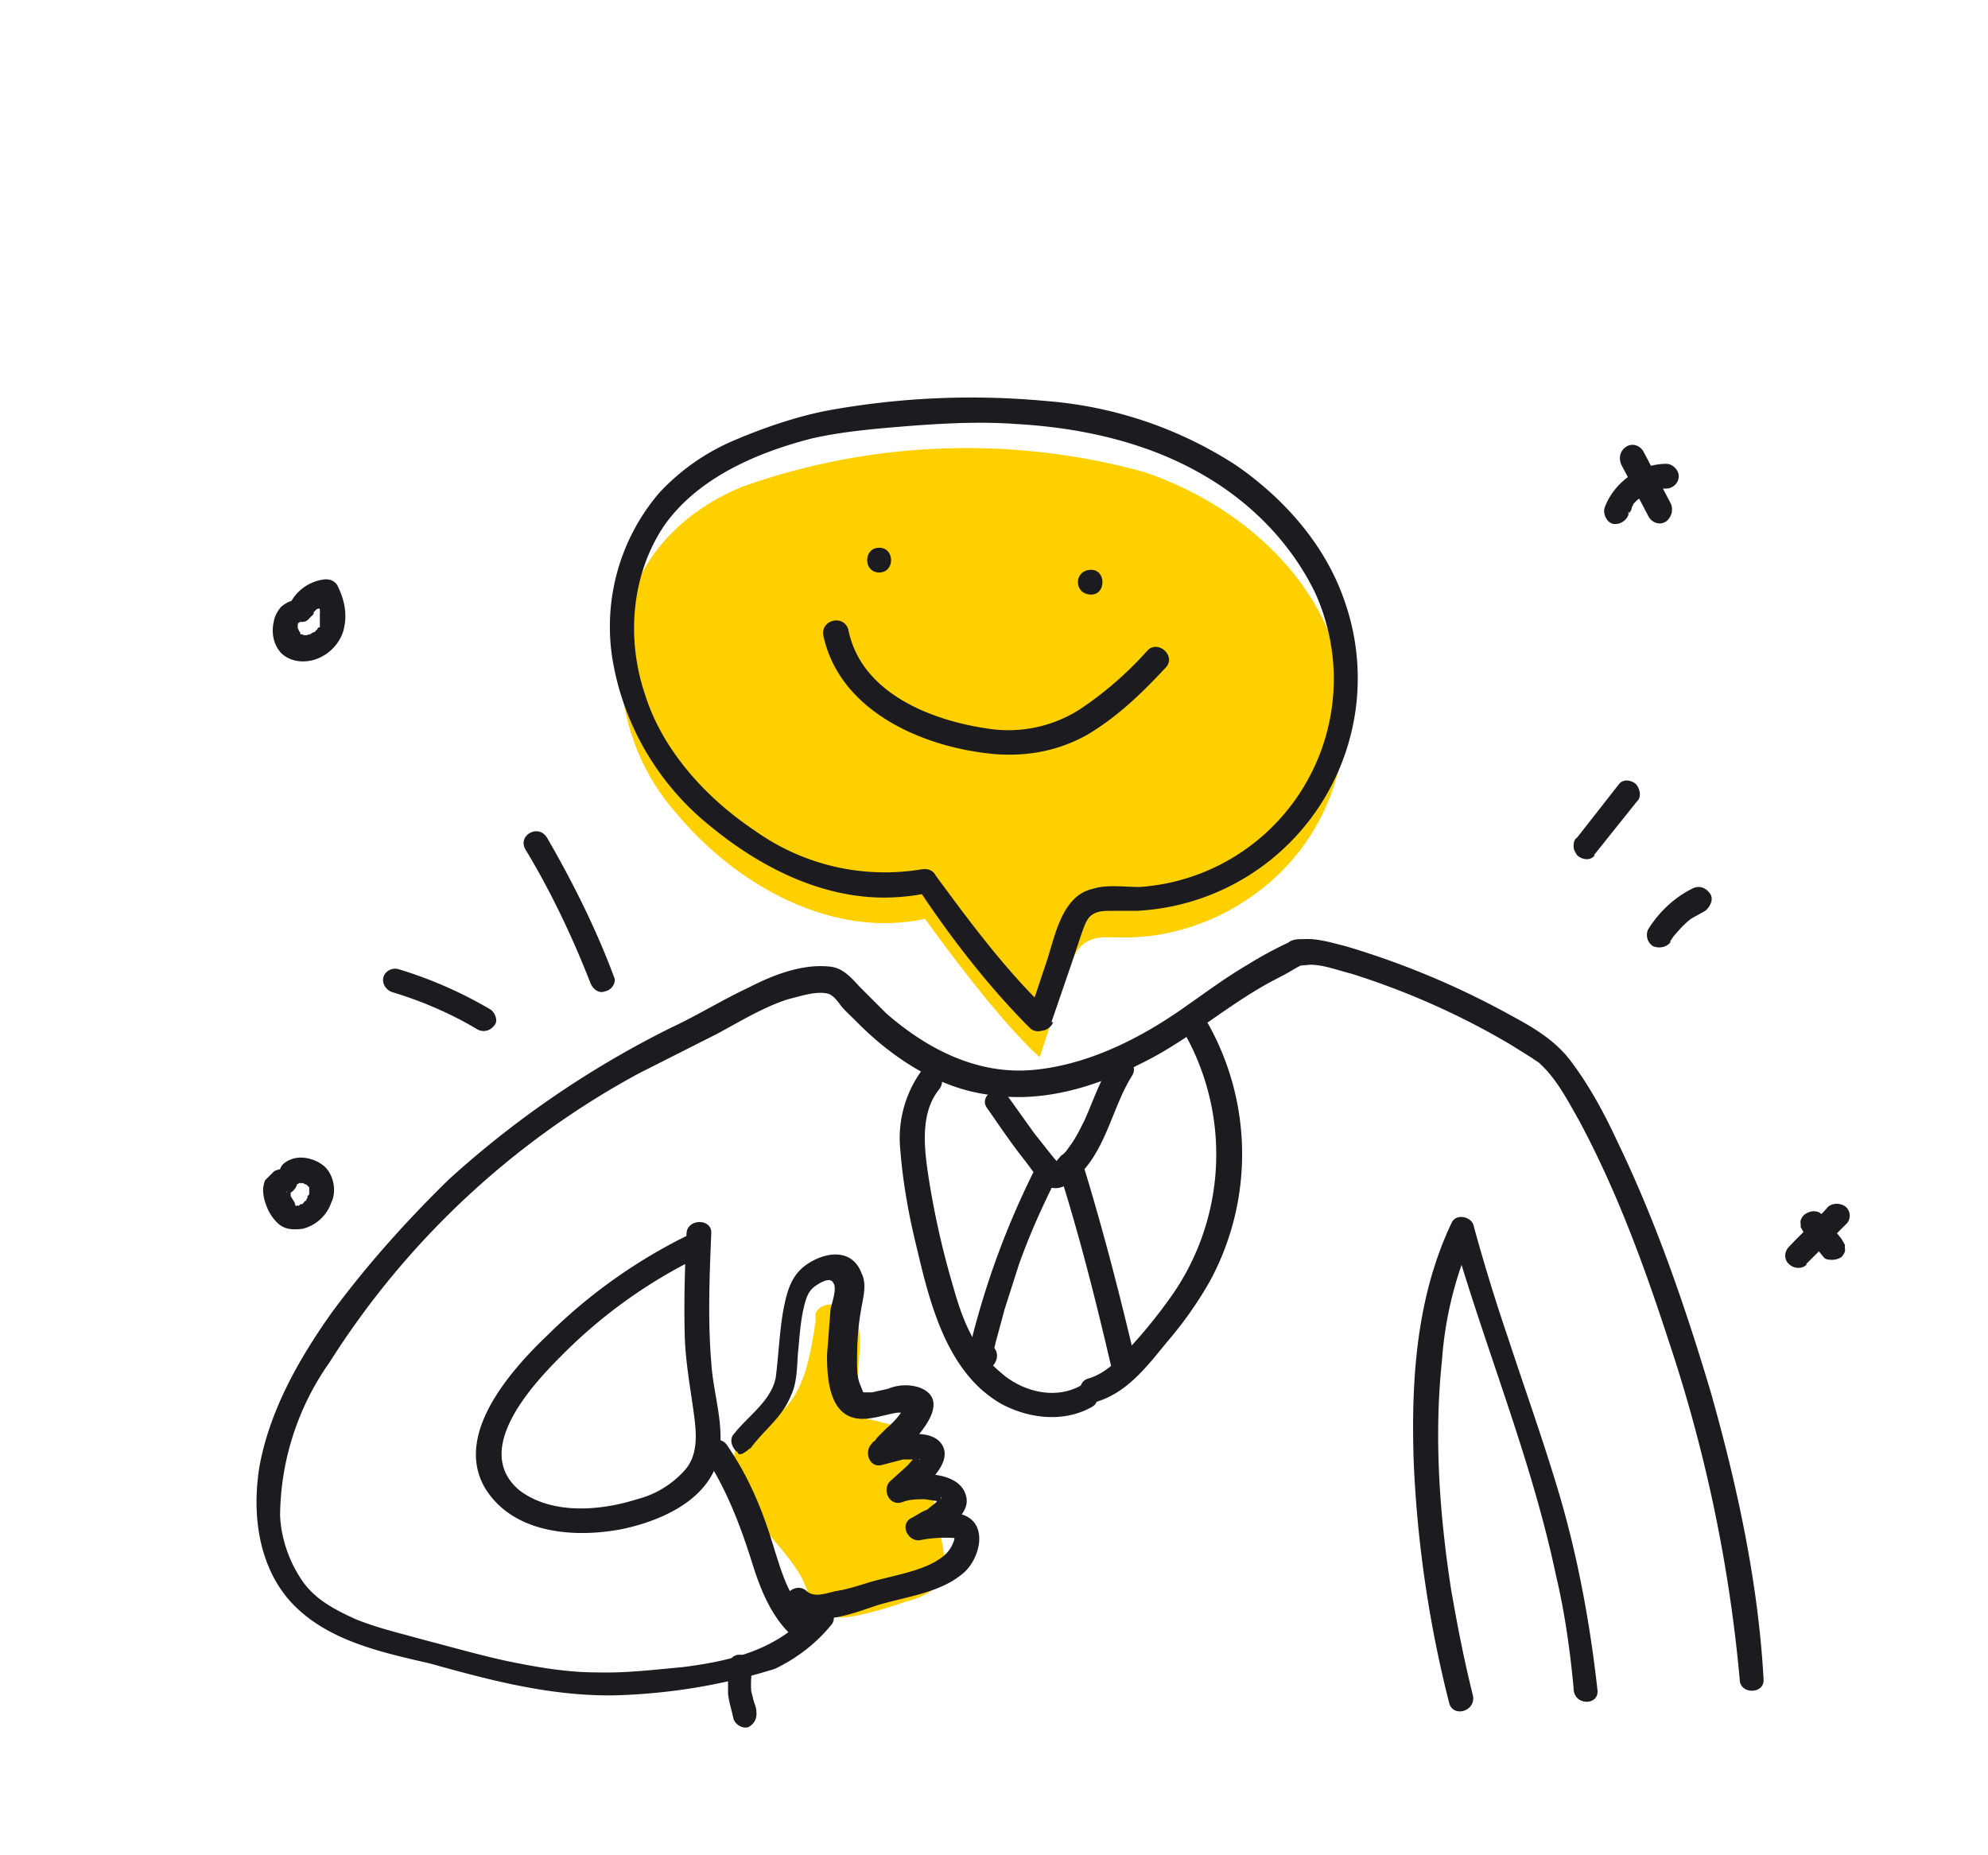 <svg width="225" height="210" fill="none" xmlns="http://www.w3.org/2000/svg"><path d="M106.7 175l-1.2-6c-.4-1.8-.6-3.8-1.2-5.5-.5-1.6-1.7-2-3.3-2.2l-3.2-.8c-.2-.1-.8-.2-.9-.4-.2-.4 0-1 0-1.3l.4-6.2c.1-1.6 0-3.7-1.8-4.3l-.4-.1c-.2-.2-.4-.4-.8-.5-.7-.2-1.9.3-2 1.1v.9l-.1.3v.3c-.5 3-1 6.2-3 8.7-.9 1-2 1.8-3.3 2.4-1.5.6-2.6 1.6-2.8 3.4-.5 5.9 5.4 9.4 7.8 14.1.5 1.2.9 2.4 2 3.4 1.2 1.1 3 .8 4.4.5 1.8-.4 3.5-.9 5.2-1.5 1.5-.4 3.2-1 4-2.5.6-1.2.4-2.5.2-3.8zM117.7 119.6l3.2-9.8c.5-1.3 1-2.7 2.3-3.3 1-.5 2-.4 3.2-.4 7.7.3 15.4-3.3 20.3-9.3 4.9-6 6.7-14.3 4.9-21.7-2.7-10.5-12-18.3-22.2-21.7A75.8 75.8 0 0084 55.1c-4.9 2-9.2 5.5-11.5 10.1a25 25 0 004 26.8c6.8 8.2 17.7 14.3 28.2 12 0 0 7.8 11 12.9 15.6z" fill="#FFD000"/><path d="M180.8 191.3c-.8-7.2-2.1-14.4-4.1-21.4-1.8-6.2-4-12.3-6-18.4a216 216 0 01-3.9-12.7c-.2-1.1-2-1.5-2.5-.4-4 8.4-4.6 17.8-4.3 27a133.9 133.9 0 004 27.3c.4 1.8 3.1 1 2.7-.8-1-4-1.8-8.1-2.5-12.2-1.3-8.5-1.9-17.2-1-25.7a42 42 0 013.6-14.3l-2.5-.3c3.7 13 9 25.6 11.8 38.9 1 4.2 1.6 8.5 2 12.8 0 2 2.9 2 2.7.2zM134.3 117.4a27.9 27.9 0 01-2 29.7 58.3 58.3 0 01-4.3 5.3c-1.4 1.5-2.8 3-4.7 3.6-1.8.4-1 3.1.7 2.7 3.5-1 5.8-4 8-6.7 1.9-2.2 3.6-4.6 5-7.1a30.2 30.2 0 00-.2-28.9c-.9-1.7-3.3-.2-2.5 1.4z" fill="#1B1B20"/><path d="M104.3 121.2a13 13 0 00-2.4 9c.3 3.8 1 7.6 1.9 11.2 1.5 6.4 3.5 14.2 9.7 17.6 3.1 1.6 6.9 2 10 .3 1.6-.8.2-3.3-1.3-2.4-3 1.6-6.7.5-9-1.6-2.9-2.4-4.3-6-5.3-9.6a95.8 95.8 0 01-2.8-12.4c-.5-3.3-1-7.3 1.2-10 1.1-1.5-.8-3.5-2-2.1z" fill="#1B1B20"/><path d="M92 182.1c-3.7 4.6-9.2 5.9-14.7 6.6-3.3.3-6.5.7-9.8.6-3.4 0-6.8-.6-10.2-1.3-3.2-.7-6.3-1.6-9.4-2.4-2.5-.7-5.1-1.3-7.6-2.3-2.2-1-4.4-2.1-5.9-4.1-1.6-2.2-2.6-5-2.7-7.7a30.5 30.5 0 015.6-17.3 94.8 94.8 0 0135-32.7l8.9-4.5c2.6-1.4 5.2-3 8-3.9 1.3-.3 3.2-1 4.6-.6.5.2.9.7 1.2 1.1.5.7 1.1 1.2 1.8 1.9 4 4.1 9.2 7.6 15 8.4 6 1 12.1-.8 17.5-3.6 5.1-2.5 9.3-6.3 14.4-9.1l1.9-1 1.2-.7.4-.2h-.1l1.2-.1c1.5 0 3 .6 4.6 1a86.2 86.2 0 0118 8l2.4 1.5.9.6.2.2c1.8 1.7 3 4 4.3 6.3 4.3 8 7.4 16.5 10.2 25.1a168.8 168.8 0 018 38.2c0 1.7 2.8 1.7 2.7 0-.6-11-3-22-6-32.6-2.9-9.7-6.2-19.3-10.6-28.4-1.4-3-3-6-5-8.7-1.7-2.4-4.1-3.9-6.7-5.3a93.9 93.9 0 00-19-8c-1.6-.4-3.2-.9-4.8-.8-.6 0-1.2 0-1.7.4a44 44 0 00-4.6 2.5c-2.4 1.4-4.4 2.9-6.7 4.5-5 3.6-11.1 6.8-17.5 7.4-6.3.6-12-2.3-16.7-6.4l-3-3c-1.1-1.2-2-2.2-3.5-2.3-3.1-.3-6.4 1-9.1 2.4-3 1.4-5.7 3.1-8.7 4.5a110.5 110.5 0 00-25.2 17.2c-4.8 4.7-9.2 9.6-13.2 15-3.7 5.2-7 11-8.2 17.3-1 5.8-.1 12.4 4.5 16.5 4 3.6 9.6 4.8 14.8 6 6.8 1.9 13.6 3.7 20.8 3.6a67.2 67.2 0 0018.2-3c2.5-1.2 4.7-2.9 6.4-5 1-1.2-1-3.2-2.1-1.8z" fill="#1B1B20"/><path d="M78.1 139.7A60.4 60.4 0 0062 151.1c-4.2 4-10.8 11.4-7 17.5 3.2 5 10 5.5 15.3 4.5 4.9-1 10.7-3.7 11.2-9.2.3-3.3-.8-6.4-1-9.7-.4-4.8-.2-9.8 0-14.6.1-1.7-2.7-1.7-2.8 0-.2 3.9-.3 7.8-.2 11.7.1 2.9.6 5.6 1 8.5.3 2.2.6 4.7-.9 6.5a10.8 10.8 0 01-5.5 3.4c-4.1 1.3-9.6 1.8-13.3-1-5.4-4.5 1.3-11.8 4.7-15.2a56.9 56.9 0 0116-11.4c1.7-.7.3-3.1-1.4-2.4z" fill="#1B1B20"/><path d="M79.9 165c2.3 3.6 3.8 7.4 5.1 11.5 1 3.3 2.4 7 5.3 9.2.6.4 1.4.5 2 0 .4-.5.5-1.5 0-2-2.9-2.2-3.8-5.6-4.8-8.8-1.2-4-2.8-7.8-5.2-11.3-1-1.5-3.4 0-2.4 1.4z" fill="#1B1B20"/><path d="M84.9 164c1.5-2.1 3.6-3.5 4.6-6 .7-1.4.7-3.2.8-4.7.2-2 .3-4 .8-5.8.2-.7.4-1.3 1-1.8.4-.3 1.8-1.3 2.2-.5.5.6-.2 2.4-.3 3l-.4 5.2c0 2.8.3 7.2 4 7.2 1.4 0 2.6-.5 4-.7h.9l-.1-.7v.1l-.3.4c-.5.8-1.1 1.4-1.8 2l-1 1-.3.4s-.6.4-.2.2c-1.1.8-.5 3 1.1 2.5l2.3-.6H104c.3-.2 0 .3 0-.2-.2-.6-.2-.4-.5 0l-.8.9-2 1.8c-.9 1 0 2.9 1.5 2.3.8-.3 1.7-.3 2.5-.3l1.3.2c.5.2.5.3.5-.2s.1-.2 0 0c-.3 0-.4.2-.6.4l-1 .8c-.6.2-1.1.6-1.7.9-1.5.7-.4 2.9 1.1 2.5a14.6 14.6 0 013.8-.2c-.3-.2 0 0-.1.2-.4 1.2-1 1.8-2.2 2.5-2.2 1.2-5 1.6-7.4 2.3-1.3.4-2.5.8-3.8 1-1 .2-2.4.8-3.3 0-1.3-1.2-3.4.8-2 2 2.8 2.3 7 .6 10-.4 3.3-1 7.2-1.4 9.8-3.7 1.9-1.7 2.8-5.7-.3-6.6a12 12 0 00-5.1.3l1.1 2.5c1.7-.8 5.3-2.6 4.5-5-.8-2.7-5.6-2.7-7.7-1.8l1.4 2.3c1.4-1.3 5-4 3.6-6.2-1.3-2-5.3-1-7-.4l1 2.5c2-1.5 8-7 3.3-8.6a5.2 5.2 0 00-3.4.2l-1.8.4h-1l-.4-1c-.3-.8-.3-1.7-.3-2.6 0-1.8.1-3.7.4-5.4.2-1.5.8-3.1.1-4.5-1.1-2.9-4.2-2.4-6.3-.9-1.8 1.3-2.2 3.3-2.6 5.4-.4 2.5-.5 5-.8 7.3-.5 2.7-3.2 4.4-4.8 6.5-.5.6-.1 1.6.5 2 .1.5.9 0 1.4-.5zM119 115.7l2.3-6.7 1-3c.3-.8.5-1.6 1-2.2.7-.7 1.6-.7 2.5-.7h2.8a26.3 26.3 0 0022-14 26.3 26.3 0 001.6-21c-2.2-6.5-7-11.8-12.4-15.5a46 46 0 00-21.3-7.2 90.7 90.7 0 00-25 1.1c-3.5.7-7 1.9-10.3 3.3a24.7 24.7 0 00-8.6 6 23.3 23.3 0 00-5.1 19.8 30.7 30.7 0 0011 18c5.5 4.5 12.3 8 19.6 8a25 25 0 005.3-.6c-.6-.1-1-.4-1.6-.6 3.7 5.6 8 11.2 12.8 16 1.3 1.1 3.3-.8 2-2-4.8-4.6-8.8-10-12.7-15.3-.3-.6-.9-.8-1.6-.7A25.3 25.3 0 0185.4 94C80 90.4 75 85 73 78.6c-2.1-6.2-1.6-13.4 2.1-19 3.8-5.5 10.6-8.4 16.9-10 3.6-.8 7.4-1.1 11.1-1.4 4-.3 8-.5 12-.2 7.1.4 14.5 2 20.8 5.6 5.5 3.1 10.1 7.7 12.9 13.4a23.6 23.6 0 01-19.8 33.4c-1.8 0-3.7-.3-5.3.2-3.6.8-4.3 5.5-5.3 8.4l-2 6c-.6 1.7 2.1 2.4 2.8.7z" fill="#1B1B20"/><path d="M99.5 64.8c1.8 0 1.8-2.8 0-2.8s-1.8 2.8 0 2.8zM123.5 67.3c1.7 0 1.7-2.8 0-2.8-2 0-2 2.8 0 2.8zM93.2 72c1.8 8.2 10.5 12.2 18 13.2 4.2.6 8.2 0 11.8-2 3.4-2 6.2-4.7 8.9-7.6 1.3-1.3-.8-3.2-2-2a40 40 0 01-7.7 6.7 15 15 0 01-10.2 2.2c-6.5-.9-14.6-4-16-11.3-.6-1.7-3.2-1-2.8.8zM82.4 188.7v3c.1 1 .4 1.8.6 2.8.2.7 1 1.2 1.7 1 .7-.4 1-1 .9-1.8 0-.5-.3-1-.4-1.6 0 0-.3-1-.2-1.1 0 0 .1.4 0 .2v-.1-.3-.5l.1-1.6c.1-.8-.6-1.4-1.4-1.4-.7 0-1.2.5-1.3 1.4zM111.7 125.4c1.4 2 2.8 4.1 4.4 6.1.6.8 1.3 1.8 2.1 2.5 1.2 1 2.5.3 3.5-.6 3.5-3.1 4.1-7.9 6.4-11.6 1-1.5-1.4-2.9-2.4-1.4-1.3 2.1-2 4.3-3 6.5-.5 1-1 2-1.6 2.8-.3.4-.5.8-1 1.1l-.5.6-.4.3h.1c.3 0 .5 0 .8.2-.3-.1-.5-.5-.8-.8l-.8-1-1.5-1.9-3-4.2c-.8-1.5-3.3 0-2.3 1.4z" fill="#1B1B20"/><path d="M117.2 132.2a94.3 94.3 0 00-7.3 19.7c-.3 1-.5 2.4.6 3 1 .4 2 0 2.3-1.1.4-1.8-2.3-2.5-2.7-.8v.1l.9-.9h.5l.9 1 .3-1.3.3-1.1.7-2.6 1.6-5c1.2-3.4 2.6-6.5 4.2-9.7 1-1.5-1.5-3-2.3-1.3z" fill="#1B1B20"/><path d="M120 133c2.2 7 4 14.1 5.7 21.4.4 1.7 3.1 1 2.7-.8-1.7-7.2-3.5-14.2-5.7-21.4-.5-1.6-3.3-.9-2.7.8zM69.5 110.6c-2-5.4-4.7-10.8-7.6-15.8-1-1.6-3.4-.2-2.4 1.4 2.9 4.8 5.3 9.9 7.3 15 .3.8 1 1.3 1.7 1 .7-.1 1.3-1 1-1.6zM55.4 114.2a47.8 47.8 0 00-10.3-4.5c-.7-.2-1.5.2-1.7.9-.2.7.3 1.5 1 1.7 3.3 1 6.6 2.4 9.6 4.2.7.4 1.5.2 2-.5.4-.5 0-1.5-.6-1.8zM180.4 96.8l4.8-6c.3-.3.4-.5.4-1a2 2 0 00-.4-1c-.5-.5-1.5-.7-2 0l-4.7 6c-.3.2-.4.5-.4 1 0 .4.2.7.4 1 .5.5 1.5.7 2 0zM189 106.6l.6-.9-.2.3c.6-.7 1.3-1.5 2-2l-.2.1 1.8-1c.6-.5 1-1.4.5-2-.5-.7-1.3-.9-2-.5-2 1-3.7 2.6-4.9 4.5-.4.6-.2 1.6.5 2 .7.3 1.6.1 2-.5zM183.5 52.6l3.1 5.9c.4.7 1.3 1 2 .5.6-.5.8-1.3.5-2l-3.1-5.9c-.4-.7-1.3-1-2-.5s-.8 1.3-.5 2z" fill="#1B1B20"/><path d="M184.3 58.1V58c.2-.2 0 .2 0 .1.2 0 .2-.3.3-.3l.1-.4.1-.2s.2-.2 0-.1c-.1.2 0 0 0 0l.2-.2.3-.3.4-.3h.2c-.3.2-.1 0 0 0l.7-.5.4-.2h-.1.2l.8-.3h.1.6c.7 0 1.4-.6 1.4-1.4 0-.7-.7-1.4-1.4-1.4-3.1 0-6 2.2-7 5-.2.7.3 1.7 1 1.8.7.1 1.4-.3 1.7-1zM33.8 67.9c-.8 0-1.4.3-2 .8-.4.5-.7 1-.8 1.6-.3 1.2-.1 2.6.8 3.6 1 1 2.6 1.2 4 .7a5 5 0 003-3c.6-1.9.2-3.7-.6-5.3-.3-.6-1-.8-1.6-.7A5 5 0 0033 68c-.3.6-.2 1.6.5 2 .7.3 1.5.1 2-.5v-.2c.2-.1.2-.1 0 0l.2-.2.3-.3c-.2.1-.2.2 0 .1h.1l.3-.3.8-.3-1.5-.6.1.4V68l.1.2.3.8v.2c0 .2.1 0 0-.1.1 0 0 .3 0 .4v.6c.1-.2 0 0 0 .1V70.8s-.2.2 0 0v.2c-.2 0-.2.1-.3.2 0 .2.1 0 .1 0l-.3.2v.1c-.2.2 0 0 0 0l-.3.1-.3.2s.4 0 0 0h-.1l-.3.1h-.2H34.4h-.1.1l-.2-.1H34c.3 0 .2 0 0 0v-.2c-.1 0-.1-.2 0 .1l-.1-.2c-.2-.2.2.3 0 0 0 0-.2-.4-.1 0v-.2l-.1-.2V70.9c0-.4-.1.3 0 0v-.3c.2-.3-.1.3 0 0l.3-.3s-.3.3-.1.2v-.1h.2c0-.2-.3 0-.1 0 .3-.2-.2 0 0 0 0 0 .4 0 0 0 .3 0 .7 0 1-.4.3-.3.5-.6.4-1-.2-.5-.9-1.2-1.6-1.1zM204.2 139.6l2.2 2.7c.2.3.7.3 1 .3a2 2 0 001-.3c.3-.3.5-.7.4-1v-.4l-.4-.7-2.2-2.7c-.2-.3-.6-.4-1-.4a2 2 0 00-1 .4c-.3.3-.5.7-.4 1v.4l.4.7z" fill="#1B1B20"/><path d="M204.4 143.1l4.5-4.5c.6-.5.6-1.5 0-2-.5-.4-1.4-.5-2 0-1.4 1.6-3 3-4.4 4.5-.6.6-.6 1.5 0 2 .5.5 1.5.6 2 0zM32.7 132.3c-.7 0-1.2 0-1.7.3l-1 1c-.4 1-.2 2 .2 3a5 5 0 001.4 2c.8.6 1.6.6 2.6.5a4.6 4.6 0 003.3-3c.6-1.2.3-3-.7-4-1.1-1-3-1.5-4.4-.6-.7.4-1 1.2-.5 2 .4.6 1.3.9 2 .4h.3c.1-.2-.4 0-.1 0h.1c-.3.1-.2 0-.1 0h.1l.3.1h.1-.2l.3.1s.2.2 0 0l.2.2.1.1c-.3-.3-.2-.2 0 0v.8l-.2.2c0 .1 0 .2.1 0l-.3.5c-.2.2.2-.2.1 0-.2 0-.3.2-.3.2.2-.2.1-.1 0 0l-.2.2H34c-.3.2.2 0 0 0 0 0-.1.2-.3.2h-.2c.3-.1.3 0 .2 0h-.4.2l-.2-.1c-.2 0 .3.2.1 0v-.1c-.2-.1 0-.1 0 0-.3-.2 0 0 0 0v-.1l-.5-.8c0-.2 0-.2 0 0 0 0 .1 0 0 0v-.2-.4s0 .3 0 0v.2c0-.1 0-.2 0 0-.2.2 0 0 0-.1-.3-.2-.6.2-.5 0 .3-.1-.2.2-.1.2.2-.1-.3 0-.2 0H32h-.2c.4.1.8.1 1.1-.1.3-.2.6-.5.7-.9.2-.7-.2-1.7-1-1.8z" fill="#1B1B20"/></svg>